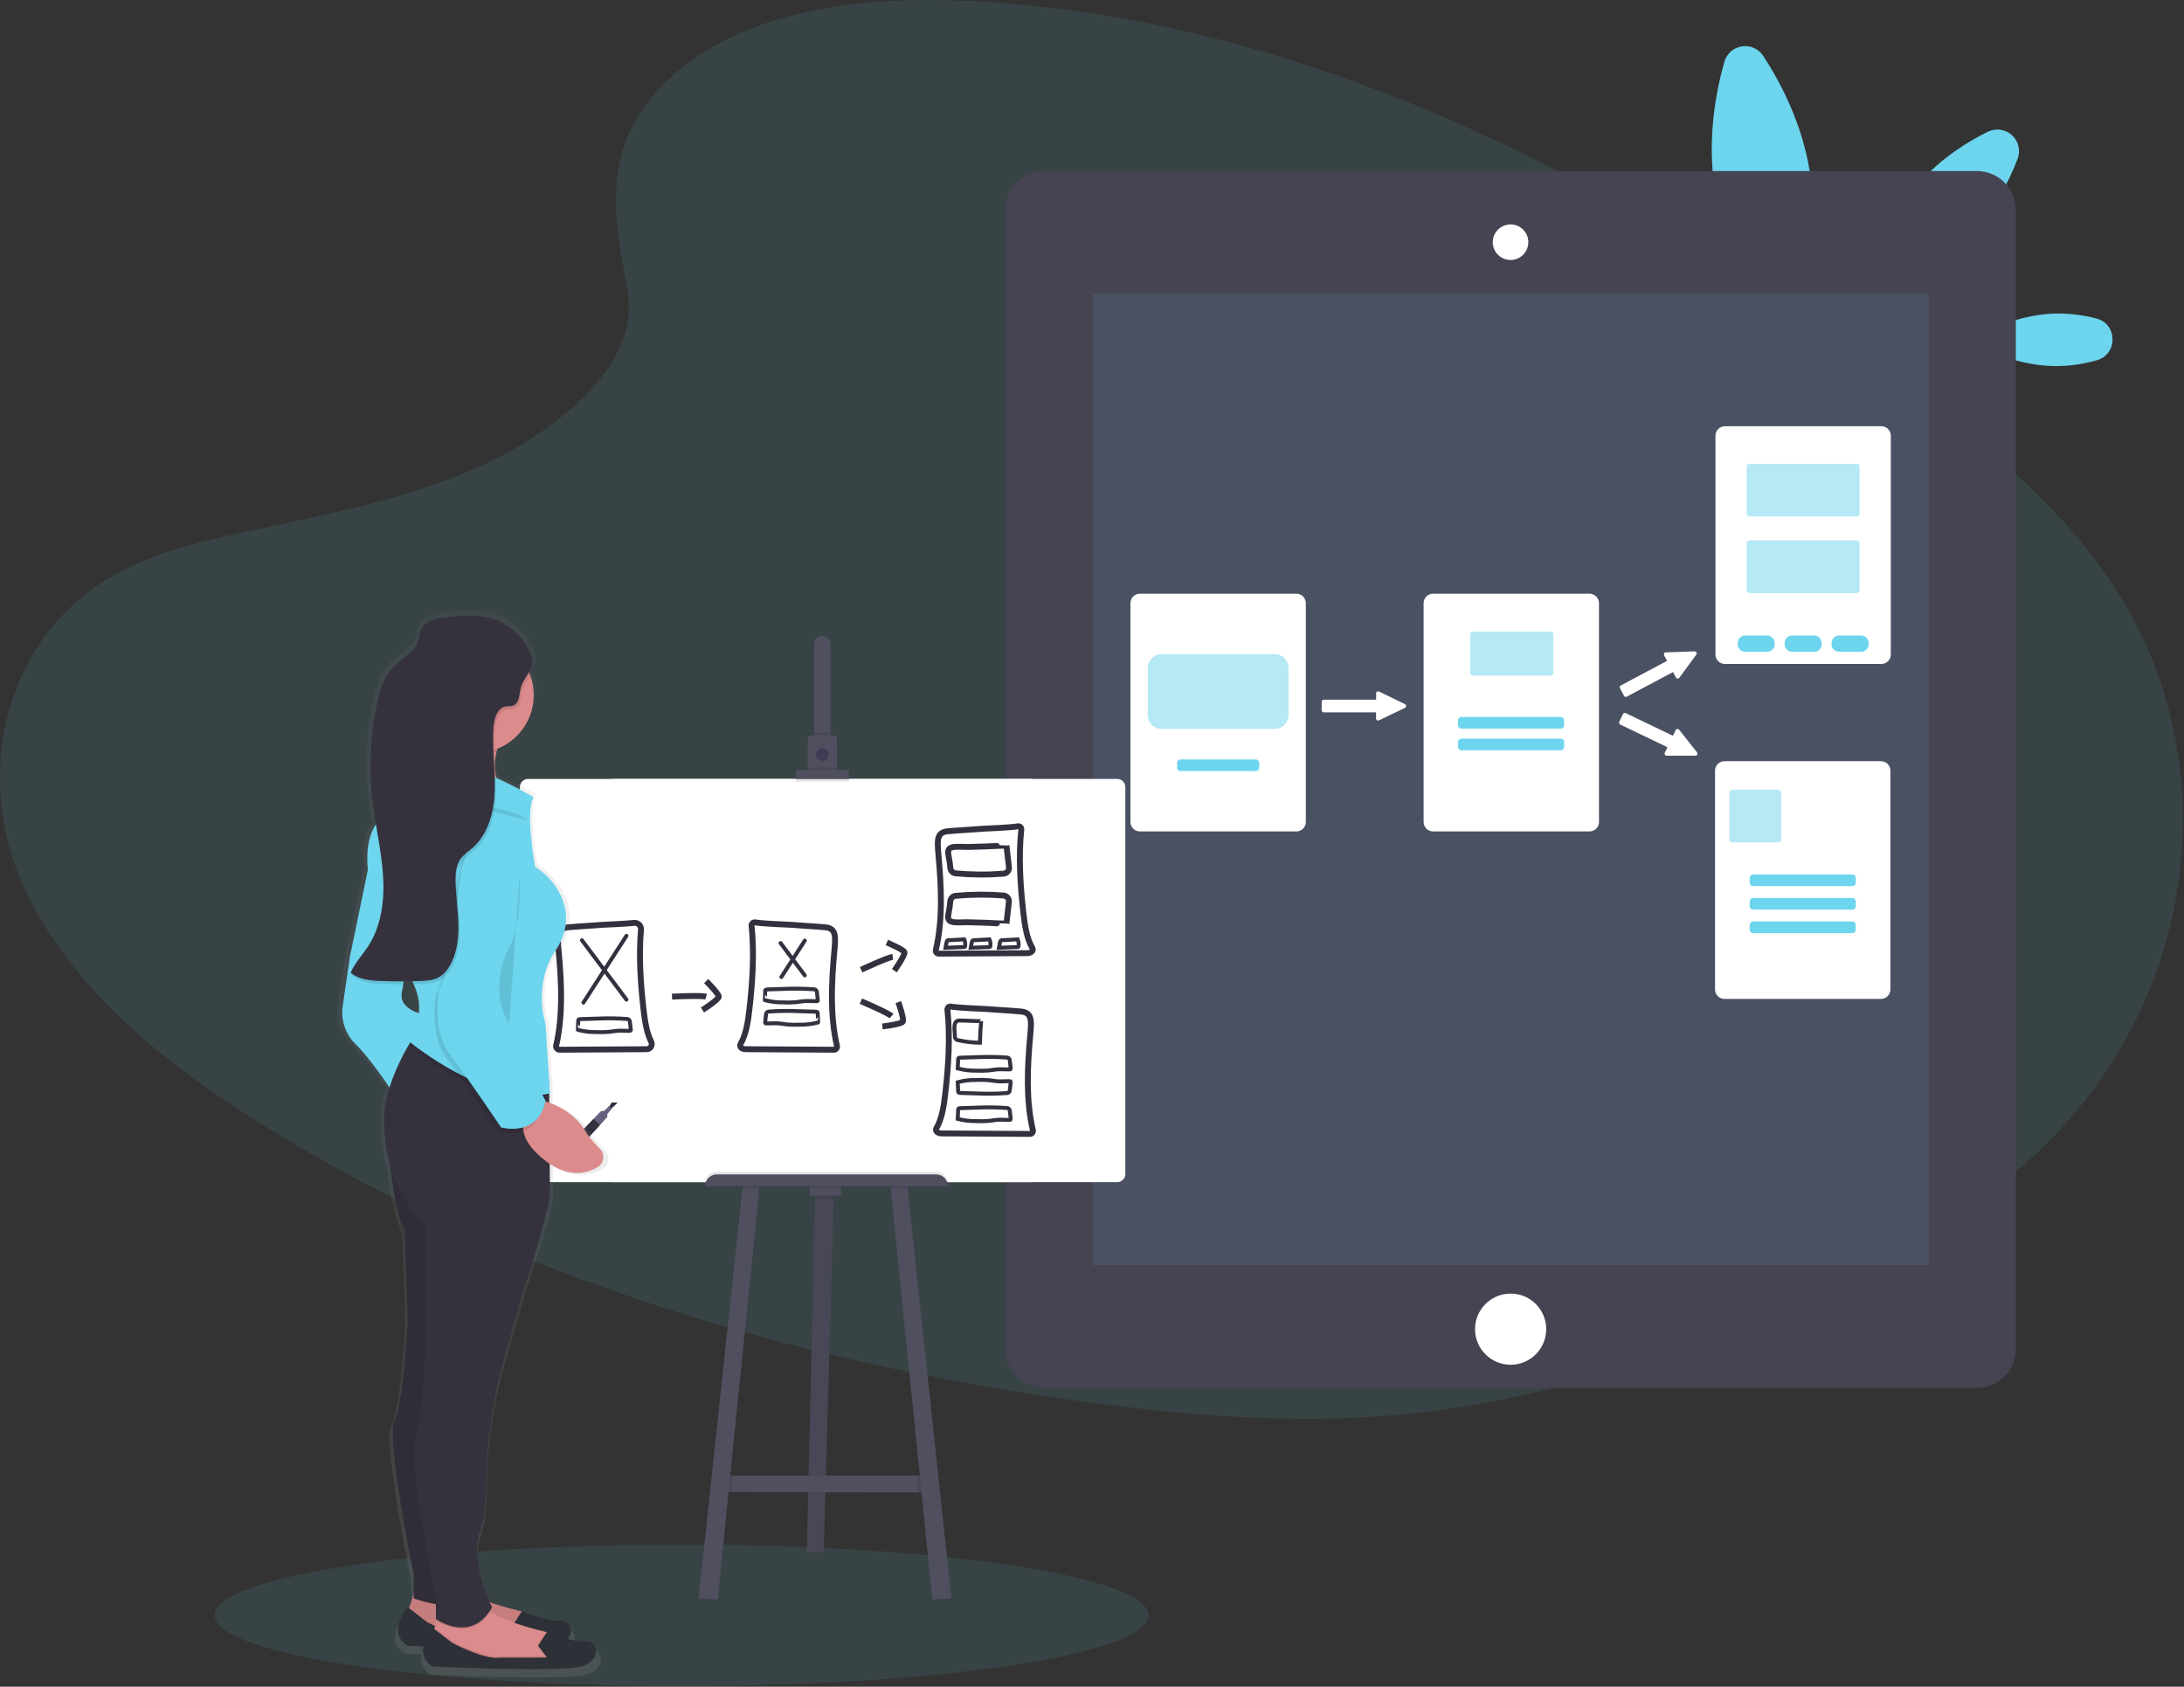 <svg width="1111" height="858" viewBox="0 0 1111 858" fill="none" xmlns="http://www.w3.org/2000/svg">
<rect x="0" y="0" width="1111" height="858" fill="#333333" stroke="none"/>
<g clip-path="url(#clip0_1166_2989)">
<path opacity="0.1" d="M346.73 857.68C477.898 857.68 584.23 841.562 584.23 821.68C584.23 801.797 477.898 785.68 346.73 785.68C215.563 785.68 109.23 801.797 109.23 821.68C109.23 841.562 215.563 857.68 346.73 857.68Z" fill="#6DD5ED"/>
<path opacity="0.1" d="M342.891 37.84C380.561 4.64 439.701 -2.16 493.541 0.52C662.621 8.84 815.231 89.51 947.281 180.78C995.081 213.83 1042.14 249.43 1073.16 294.94C1136.32 387.56 1117.58 515.88 1029.76 592.18C999.881 618.18 963.661 638.05 926.481 655.69C860.361 687.06 789.021 712.24 713.981 719.41C660.471 724.52 606.301 720.36 553.101 713.23C404.461 693.31 258.561 649.23 136.281 573.86C82.651 540.84 32.101 499.7 9.991 446.21C-12.119 392.72 1.991 324.94 56.801 293.29C79.451 280.19 106.531 274.29 133.041 268.72C172.041 260.55 211.721 252.49 246.941 235.88C283.311 218.71 326.381 185.52 319.181 147.54C311.451 106.77 305.231 70.98 342.891 37.84Z" fill="#6DD5ED"/>
<path d="M920.829 88.46C927.589 133.02 908.779 172.83 908.779 172.83C908.779 172.83 879.009 140.4 872.229 95.84C868.439 70.84 872.689 47.36 877.149 31.54C877.712 29.486 878.859 27.639 880.451 26.224C882.043 24.808 884.012 23.886 886.118 23.568C888.225 23.251 890.378 23.551 892.316 24.434C894.255 25.317 895.896 26.743 897.039 28.54C906.009 42.3 917.039 63.47 920.829 88.46ZM1046.53 159.48C1053.23 159.449 1059.9 160.293 1066.38 161.99C1077.29 164.79 1077.46 180.24 1066.61 183.28C1060.17 185.115 1053.52 186.103 1046.82 186.22C1022.29 186.49 1002.26 173.33 1002.26 173.33C1002.26 173.33 1022 159.75 1046.53 159.48ZM977.549 91.74C954.719 116.83 949.889 149.62 949.889 149.62C949.889 149.62 982.069 141.72 1004.89 116.62C1015.47 104.99 1022.19 91.71 1026.35 80.81C1027.14 78.747 1027.29 76.494 1026.78 74.345C1026.27 72.196 1025.12 70.251 1023.49 68.762C1021.86 67.273 1019.82 66.309 1017.63 65.997C1015.44 65.684 1013.21 66.038 1011.23 67.01C1000.71 72.18 988.129 80.11 977.549 91.74Z" fill="#6DD5ED"/>
<path d="M1005.66 87.012H531.261C520.326 87.012 511.461 95.876 511.461 106.812V686.182C511.461 697.117 520.326 705.982 531.261 705.982H1005.66C1016.6 705.982 1025.46 697.117 1025.46 686.182V106.812C1025.46 95.876 1016.6 87.012 1005.66 87.012Z" fill="#464353"/>
<path opacity="0.1" d="M555.801 149.449H981.121V643.539H555.801V149.449Z" fill="#6DD5ED"/>
<path d="M768.459 694.219C778.456 694.219 786.559 686.116 786.559 676.12C786.559 666.123 778.456 658.02 768.459 658.02C758.463 658.02 750.359 666.123 750.359 676.12C750.359 686.116 758.463 694.219 768.459 694.219Z" fill="white"/>
<path d="M768.46 131.76C766.769 131.76 765.116 131.259 763.71 130.319C762.304 129.38 761.208 128.044 760.561 126.482C759.914 124.92 759.745 123.201 760.074 121.542C760.404 119.884 761.219 118.36 762.414 117.164C763.61 115.969 765.134 115.154 766.792 114.824C768.451 114.495 770.17 114.664 771.732 115.311C773.294 115.958 774.63 117.054 775.569 118.46C776.509 119.866 777.01 121.519 777.01 123.21C777.005 125.476 776.102 127.648 774.5 129.25C772.898 130.852 770.726 131.755 768.46 131.76Z" fill="white"/>
<path d="M768.459 115.16C770.052 115.16 771.608 115.632 772.932 116.517C774.256 117.402 775.287 118.659 775.897 120.13C776.506 121.601 776.665 123.219 776.355 124.781C776.044 126.342 775.277 127.777 774.152 128.902C773.026 130.028 771.591 130.795 770.03 131.106C768.468 131.416 766.85 131.257 765.379 130.648C763.908 130.038 762.651 129.006 761.766 127.683C760.881 126.359 760.409 124.802 760.409 123.21C760.412 121.076 761.261 119.03 762.77 117.521C764.279 116.012 766.325 115.163 768.459 115.16ZM768.459 114.16C766.667 114.15 764.913 114.673 763.418 115.661C761.923 116.65 760.755 118.059 760.063 119.712C759.37 121.365 759.184 123.186 759.527 124.945C759.871 126.704 760.729 128.321 761.992 129.592C763.256 130.862 764.868 131.729 766.625 132.083C768.382 132.436 770.204 132.26 771.861 131.576C773.518 130.893 774.934 129.733 775.931 128.243C776.927 126.754 777.459 125.002 777.459 123.21C777.466 122.024 777.238 120.848 776.789 119.751C776.339 118.653 775.677 117.655 774.841 116.814C774.005 115.973 773.01 115.306 771.915 114.85C770.82 114.395 769.646 114.16 768.459 114.16Z" fill="white"/>
<path d="M659.471 302.512H579.861C577.486 302.512 575.561 304.437 575.561 306.812V418.132C575.561 420.507 577.486 422.432 579.861 422.432H659.471C661.845 422.432 663.771 420.507 663.771 418.132V306.812C663.771 304.437 661.845 302.512 659.471 302.512Z" fill="white" stroke="white" stroke-miterlimit="10"/>
<path opacity="0.5" d="M648.36 332.73H590.97C587.027 332.73 583.83 335.927 583.83 339.87V363.64C583.83 367.584 587.027 370.78 590.97 370.78H648.36C652.303 370.78 655.5 367.584 655.5 363.64V339.87C655.5 335.927 652.303 332.73 648.36 332.73Z" fill="#6DD5ED"/>
<path d="M638.849 386.301H600.479C599.546 386.301 598.789 387.057 598.789 387.991V390.521C598.789 391.454 599.546 392.211 600.479 392.211H638.849C639.782 392.211 640.539 391.454 640.539 390.521V387.991C640.539 387.057 639.782 386.301 638.849 386.301Z" fill="#6DD5ED"/>
<path d="M808.599 302.512H728.989C726.615 302.512 724.689 304.437 724.689 306.812V418.132C724.689 420.507 726.615 422.432 728.989 422.432H808.599C810.974 422.432 812.899 420.507 812.899 418.132V306.812C812.899 304.437 810.974 302.512 808.599 302.512Z" fill="white" stroke="white" stroke-miterlimit="10"/>
<path opacity="0.5" d="M788.701 321.238H749.351C748.544 321.238 747.891 321.892 747.891 322.698V342.218C747.891 343.025 748.544 343.678 749.351 343.678H788.701C789.507 343.678 790.161 343.025 790.161 342.218V322.698C790.161 321.892 789.507 321.238 788.701 321.238Z" fill="#6DD5ED"/>
<path d="M793.981 364.711H743.401C742.468 364.711 741.711 365.468 741.711 366.401V368.931C741.711 369.864 742.468 370.621 743.401 370.621H793.981C794.914 370.621 795.671 369.864 795.671 368.931V366.401C795.671 365.468 794.914 364.711 793.981 364.711Z" fill="#6DD5ED"/>
<path d="M793.981 375.73H743.401C742.468 375.73 741.711 376.487 741.711 377.42V379.95C741.711 380.884 742.468 381.64 743.401 381.64H793.981C794.914 381.64 795.671 380.884 795.671 379.95V377.42C795.671 376.487 794.914 375.73 793.981 375.73Z" fill="#6DD5ED"/>
<path d="M957.06 217.32H877.45C875.076 217.32 873.15 219.245 873.15 221.62V332.94C873.15 335.315 875.076 337.24 877.45 337.24H957.06C959.435 337.24 961.36 335.315 961.36 332.94V221.62C961.36 219.245 959.435 217.32 957.06 217.32Z" fill="white" stroke="white" stroke-miterlimit="10"/>
<path opacity="0.5" d="M944.509 235.93H889.999C889.193 235.93 888.539 236.583 888.539 237.39V261.27C888.539 262.076 889.193 262.73 889.999 262.73H944.509C945.315 262.73 945.969 262.076 945.969 261.27V237.39C945.969 236.583 945.315 235.93 944.509 235.93Z" fill="#6DD5ED"/>
<path opacity="0.5" d="M944.509 274.879H889.999C889.193 274.879 888.539 275.533 888.539 276.339V300.219C888.539 301.025 889.193 301.679 889.999 301.679H944.509C945.315 301.679 945.969 301.025 945.969 300.219V276.339C945.969 275.533 945.315 274.879 944.509 274.879Z" fill="#6DD5ED"/>
<path d="M898.959 323.281H887.779C885.664 323.281 883.949 324.996 883.949 327.111V327.721C883.949 329.837 885.664 331.551 887.779 331.551H898.959C901.074 331.551 902.789 329.837 902.789 327.721V327.111C902.789 324.996 901.074 323.281 898.959 323.281Z" fill="#6DD5ED"/>
<path d="M922.85 323.281H911.67C909.555 323.281 907.84 324.996 907.84 327.111V327.721C907.84 329.837 909.555 331.551 911.67 331.551H922.85C924.965 331.551 926.68 329.837 926.68 327.721V327.111C926.68 324.996 924.965 323.281 922.85 323.281Z" fill="#6DD5ED"/>
<path d="M946.74 323.281H935.56C933.445 323.281 931.73 324.996 931.73 327.111V327.721C931.73 329.837 933.445 331.551 935.56 331.551H946.74C948.856 331.551 950.57 329.837 950.57 327.721V327.111C950.57 324.996 948.856 323.281 946.74 323.281Z" fill="#6DD5ED"/>
<path d="M956.849 387.699H877.239C874.865 387.699 872.939 389.624 872.939 391.999V503.319C872.939 505.694 874.865 507.619 877.239 507.619H956.849C959.224 507.619 961.149 505.694 961.149 503.319V391.999C961.149 389.624 959.224 387.699 956.849 387.699Z" fill="white" stroke="white" stroke-miterlimit="10"/>
<path opacity="0.5" d="M904.65 401.719H881.21C880.404 401.719 879.75 402.372 879.75 403.179V427.059C879.75 427.865 880.404 428.519 881.21 428.519H904.65C905.456 428.519 906.11 427.865 906.11 427.059V403.179C906.11 402.372 905.456 401.719 904.65 401.719Z" fill="#6DD5ED"/>
<path d="M942.34 444.84H891.76C890.827 444.84 890.07 445.596 890.07 446.53V449.06C890.07 449.993 890.827 450.75 891.76 450.75H942.34C943.274 450.75 944.03 449.993 944.03 449.06V446.53C944.03 445.596 943.274 444.84 942.34 444.84Z" fill="#6DD5ED"/>
<path d="M942.34 456.789H891.76C890.827 456.789 890.07 457.546 890.07 458.479V461.009C890.07 461.942 890.827 462.699 891.76 462.699H942.34C943.274 462.699 944.03 461.942 944.03 461.009V458.479C944.03 457.546 943.274 456.789 942.34 456.789Z" fill="#6DD5ED"/>
<path d="M942.34 468.738H891.76C890.827 468.738 890.07 469.495 890.07 470.428V472.958C890.07 473.892 890.827 474.648 891.76 474.648H942.34C943.274 474.648 944.03 473.892 944.03 472.958V470.428C944.03 469.495 943.274 468.738 942.34 468.738Z" fill="#6DD5ED"/>
<path d="M714.52 359.608L713.17 360.258L702.23 365.518L701.23 365.988C701.163 366.019 701.091 366.036 701.017 366.038C700.944 366.041 700.871 366.028 700.802 366.001C700.734 365.973 700.672 365.933 700.62 365.881C700.568 365.829 700.527 365.767 700.5 365.698C700.488 365.632 700.488 365.564 700.5 365.498V362.388C700.5 362.248 700.444 362.113 700.345 362.013C700.245 361.914 700.11 361.858 699.97 361.858H673.38C673.238 361.858 673.102 361.803 673.001 361.704C672.9 361.604 672.842 361.47 672.84 361.328V356.938C672.842 356.797 672.9 356.662 673.001 356.563C673.102 356.464 673.238 356.408 673.38 356.408H700C700.141 356.406 700.276 356.347 700.375 356.246C700.474 356.146 700.53 356.01 700.53 355.868V352.688C700.52 352.622 700.52 352.554 700.53 352.488C700.558 352.421 700.599 352.36 700.652 352.309C700.704 352.258 700.767 352.218 700.835 352.192C700.903 352.166 700.976 352.154 701.049 352.156C701.122 352.159 701.194 352.177 701.26 352.208L702.26 352.678L713.17 357.988L714.52 358.648C714.611 358.691 714.688 358.759 714.742 358.844C714.796 358.929 714.825 359.027 714.825 359.128C714.825 359.229 714.796 359.328 714.742 359.413C714.688 359.498 714.611 359.565 714.52 359.608ZM862.55 332.638L861.67 333.848L854.51 343.608L853.88 344.478C853.835 344.536 853.779 344.584 853.715 344.62C853.652 344.656 853.581 344.678 853.509 344.687C853.436 344.695 853.363 344.689 853.292 344.669C853.222 344.648 853.157 344.614 853.1 344.568C853.049 344.524 853.008 344.469 852.98 344.408L851.52 341.668C851.452 341.543 851.338 341.448 851.201 341.405C851.065 341.362 850.918 341.374 850.79 341.438L827.29 353.948C827.228 353.981 827.161 354.002 827.091 354.009C827.021 354.016 826.951 354.009 826.884 353.988C826.817 353.968 826.755 353.934 826.701 353.89C826.647 353.845 826.602 353.79 826.57 353.728L824.51 349.838C824.477 349.776 824.456 349.709 824.449 349.639C824.442 349.57 824.449 349.499 824.47 349.432C824.49 349.365 824.524 349.303 824.568 349.249C824.613 349.195 824.668 349.151 824.73 349.118L848.23 336.628C848.292 336.596 848.347 336.551 848.391 336.497C848.436 336.443 848.469 336.381 848.49 336.314C848.51 336.247 848.517 336.177 848.51 336.107C848.504 336.037 848.483 335.97 848.45 335.908L846.96 333.098C846.922 333.042 846.901 332.976 846.9 332.908C846.89 332.835 846.896 332.761 846.917 332.69C846.938 332.619 846.973 332.554 847.022 332.498C847.07 332.442 847.129 332.397 847.196 332.366C847.263 332.335 847.336 332.319 847.41 332.318H848.48L860.6 331.878L862.1 331.828C862.194 331.828 862.287 331.853 862.369 331.901C862.45 331.949 862.517 332.018 862.563 332.101C862.609 332.183 862.632 332.277 862.63 332.371C862.627 332.466 862.6 332.558 862.55 332.638ZM862.47 383.898H847.8C847.727 383.898 847.654 383.883 847.587 383.854C847.52 383.825 847.46 383.783 847.41 383.729C847.36 383.676 847.322 383.612 847.298 383.543C847.274 383.474 847.264 383.401 847.27 383.328C847.272 383.262 847.289 383.197 847.32 383.138L848.66 380.328C848.69 380.265 848.708 380.197 848.712 380.127C848.716 380.057 848.706 379.987 848.683 379.921C848.659 379.855 848.623 379.794 848.577 379.742C848.53 379.69 848.473 379.648 848.41 379.618L824.41 368.098C824.281 368.036 824.183 367.925 824.136 367.79C824.089 367.655 824.098 367.507 824.16 367.378L826.06 363.428C826.089 363.364 826.13 363.306 826.182 363.259C826.234 363.211 826.295 363.174 826.361 363.151C826.428 363.128 826.498 363.118 826.568 363.123C826.639 363.127 826.707 363.146 826.77 363.178L850.77 374.708C850.899 374.768 851.046 374.775 851.18 374.728C851.314 374.681 851.425 374.585 851.49 374.458L852.87 371.588C852.907 371.506 852.965 371.434 853.038 371.381C853.111 371.328 853.196 371.294 853.286 371.284C853.376 371.274 853.467 371.287 853.55 371.323C853.633 371.359 853.705 371.416 853.76 371.488L854.43 372.318L861.96 381.838L862.89 383.018C862.959 383.096 863.003 383.192 863.017 383.295C863.032 383.398 863.015 383.503 862.971 383.597C862.926 383.691 862.854 383.769 862.765 383.823C862.676 383.876 862.574 383.903 862.47 383.898Z" fill="white" stroke="white" stroke-miterlimit="10"/>
<path d="M424.19 606.649L424.11 609.579L419.01 789.649H410.43L414.64 609.579L414.72 606.199L424.19 606.649Z" fill="#504F60"/>
<path opacity="0.1" d="M424.19 606.649L424.11 609.579L419.01 789.649H410.43L414.64 609.579L414.72 606.199L424.19 606.649Z" fill="black"/>
<path d="M473.841 759.189L467.421 759.169L371.971 758.969L366.891 758.959L369.591 750.609H473.161L473.841 759.189Z" fill="#504F60"/>
<path opacity="0.1" d="M424.191 606.649L424.111 609.579H414.641L414.721 606.199L424.191 606.649Z" fill="black"/>
<path d="M411.9 602.25H427.81V608.23H411.9V602.25Z" fill="#504F60"/>
<path opacity="0.1" d="M372.821 750.609L371.971 758.969L366.891 758.959L369.591 750.609H372.821Z" fill="black"/>
<path d="M386.521 602.141L386.251 604.731L365.081 813.561L355.381 813.111L377.691 604.731L377.941 602.361L386.521 602.141Z" fill="#504F60"/>
<path opacity="0.1" d="M473.841 759.189L467.421 759.169L466.551 750.609H473.161L473.841 759.189Z" fill="black"/>
<path d="M483.999 813.111L474.289 813.561L453.119 604.731L452.859 602.141L461.429 602.361L461.679 604.731L483.999 813.111Z" fill="#504F60"/>
<path d="M311.381 396.23H525.291V601.34H311.381V396.23Z" fill="white"/>
<path d="M568.331 396.23H268.591C266.31 396.23 264.461 398.08 264.461 400.36V597.21C264.461 599.491 266.31 601.34 268.591 601.34H568.331C570.612 601.34 572.461 599.491 572.461 597.21V400.36C572.461 398.08 570.612 396.23 568.331 396.23Z" fill="white"/>
<path d="M422.5 327.639V377.169H414.16V327.639C414.16 327.091 414.268 326.549 414.478 326.043C414.687 325.537 414.994 325.077 415.382 324.69C415.769 324.303 416.228 323.996 416.734 323.786C417.24 323.577 417.783 323.469 418.33 323.469C418.878 323.469 419.42 323.577 419.926 323.786C420.432 323.996 420.892 324.303 421.279 324.69C421.666 325.077 421.973 325.537 422.183 326.043C422.392 326.549 422.5 327.091 422.5 327.639Z" fill="#504F60"/>
<path opacity="0.1" d="M414.16 372.66H422.51V377.17H414.16V372.66Z" fill="black"/>
<path d="M425.781 376.04V392.4H410.891V376.04C410.891 375.51 411.101 375.001 411.476 374.626C411.851 374.251 412.36 374.04 412.891 374.04H423.721C423.988 374.032 424.255 374.078 424.504 374.175C424.754 374.272 424.982 374.418 425.174 374.604C425.366 374.791 425.519 375.014 425.623 375.26C425.727 375.507 425.781 375.772 425.781 376.04Z" fill="#504F60"/>
<path opacity="0.1" d="M418.33 387.55C420.075 387.55 421.49 386.136 421.49 384.39C421.49 382.645 420.075 381.23 418.33 381.23C416.585 381.23 415.17 382.645 415.17 384.39C415.17 386.136 416.585 387.55 418.33 387.55Z" fill="black"/>
<path d="M418.33 386.871C420.075 386.871 421.49 385.456 421.49 383.711C421.49 381.966 420.075 380.551 418.33 380.551C416.585 380.551 415.17 381.966 415.17 383.711C415.17 385.456 416.585 386.871 418.33 386.871Z" fill="#3F3D56"/>
<path opacity="0.1" d="M410.889 390.371H425.779V392.401H410.889V390.371ZM404.789 393.081H431.869V397.591H404.789V393.081Z" fill="black"/>
<path d="M404.789 391.719H431.869V396.229H404.789V391.719Z" fill="#504F60"/>
<path opacity="0.1" d="M364.63 596H476.21C477.802 596 479.328 596.632 480.453 597.757C481.578 598.883 482.21 600.409 482.21 602H358.65C358.65 600.412 359.28 598.889 360.401 597.764C361.522 596.64 363.043 596.005 364.63 596ZM377.94 602.36L386.52 602.14L386.25 604.73H377.69L377.94 602.36ZM411.9 602.25H427.81V604.73H411.9V602.25ZM461.68 604.73H453.12L452.86 602.14L461.43 602.36L461.68 604.73Z" fill="black"/>
<path d="M364.63 597.398H476.21C477.802 597.398 479.328 598.031 480.453 599.156C481.578 600.281 482.21 601.807 482.21 603.398H358.65C358.65 601.807 359.283 600.281 360.408 599.156C361.533 598.031 363.059 597.398 364.65 597.398H364.63Z" fill="#504F60"/>
<path d="M517.819 420.319C518.046 420.283 518.277 420.301 518.496 420.37C518.715 420.438 518.915 420.557 519.08 420.715C519.246 420.874 519.372 421.069 519.45 421.284C519.528 421.5 519.555 421.731 519.529 421.959C518.079 435.959 519.009 450.299 520.579 464.269C521.309 470.659 522.299 477.419 525.129 482.159C525.31 482.446 525.388 482.786 525.352 483.123C525.316 483.461 525.167 483.776 524.929 484.019C524.139 484.633 523.147 484.93 522.149 484.849L477.519 485.099C477.293 485.1 477.069 485.05 476.865 484.953C476.66 484.855 476.481 484.712 476.34 484.535C476.2 484.357 476.101 484.15 476.052 483.929C476.004 483.708 476.006 483.479 476.059 483.259C479.649 467.959 478.879 451.259 477.439 435.389C476.729 427.579 476.319 423.389 482.149 422.839C488.149 422.299 494.149 422.049 500.149 421.549C501.589 421.429 513.129 421.089 517.819 420.319ZM483.669 512.009C483.443 511.973 483.211 511.991 482.992 512.06C482.774 512.128 482.574 512.247 482.408 512.405C482.243 512.564 482.116 512.759 482.038 512.974C481.961 513.19 481.933 513.421 481.959 513.649C483.409 527.649 482.479 541.989 480.899 555.959C480.179 562.349 479.189 569.109 476.359 573.859C476.178 574.144 476.099 574.482 476.135 574.819C476.171 575.155 476.321 575.469 476.559 575.709C477.349 576.323 478.341 576.62 479.339 576.539L523.969 576.799C524.195 576.797 524.418 576.744 524.622 576.645C524.825 576.545 525.003 576.402 525.143 576.224C525.284 576.046 525.382 575.84 525.432 575.619C525.481 575.398 525.48 575.169 525.429 574.949C521.839 559.649 522.609 542.949 524.049 527.079C524.759 519.269 525.169 515.079 519.339 514.529C513.509 513.979 507.339 513.739 501.339 513.239C499.899 513.119 488.359 512.779 483.669 512.009Z" fill="white" stroke="#33313F" stroke-width="3" stroke-miterlimit="10"/>
<path d="M496.779 537.769C501.965 537.527 507.161 537.59 512.339 537.959C512.675 537.991 512.99 538.138 513.23 538.375C513.47 538.611 513.622 538.923 513.659 539.259L514.149 543.349C514.174 543.44 514.176 543.536 514.155 543.629C514.134 543.721 514.091 543.807 514.029 543.879C513.919 543.958 513.784 543.993 513.649 543.979C511.469 544.039 509.289 543.789 507.119 543.979C505.769 544.089 504.429 544.349 503.119 544.499C500.905 544.694 498.68 544.734 496.459 544.619C493.331 544.673 490.211 544.289 487.189 543.479C487.189 543.479 487.369 540.089 487.369 539.769C487.369 538.189 487.319 538.049 488.949 538.009L496.779 537.769ZM496.779 556.209C501.965 556.452 507.161 556.385 512.339 556.009C512.675 555.976 512.99 555.83 513.23 555.593C513.47 555.356 513.622 555.044 513.659 554.709L514.149 550.629C514.174 550.536 514.176 550.438 514.155 550.344C514.135 550.25 514.091 550.162 514.029 550.089C513.919 550.01 513.784 549.974 513.649 549.989C511.469 549.929 509.289 550.189 507.119 549.989C505.769 549.889 504.429 549.629 503.119 549.479C500.905 549.279 498.679 549.239 496.459 549.359C493.331 549.305 490.211 549.688 487.189 550.499C487.189 550.499 487.369 553.879 487.369 554.209C487.369 555.789 487.319 555.919 488.949 555.969L496.779 556.209ZM496.779 563.429C501.965 563.185 507.161 563.252 512.339 563.629C512.675 563.661 512.99 563.808 513.23 564.045C513.47 564.281 513.622 564.593 513.659 564.929L514.149 569.009C514.174 569.102 514.176 569.199 514.155 569.293C514.135 569.387 514.091 569.475 514.029 569.549C513.919 569.628 513.784 569.663 513.649 569.649C511.469 569.709 509.289 569.449 507.119 569.649C505.769 569.749 504.429 570.019 503.119 570.169C500.905 570.36 498.679 570.397 496.459 570.279C493.332 570.336 490.212 569.956 487.189 569.149C487.189 569.149 487.369 565.759 487.369 565.429C487.369 563.849 487.319 563.719 488.949 563.679L496.779 563.429Z" stroke="#33313F" stroke-width="2" stroke-miterlimit="10" stroke-linecap="round"/>
<path d="M503.351 477.84C503.808 478.939 503.96 480.141 503.791 481.32C503.792 481.415 503.768 481.508 503.721 481.59C503.666 481.643 503.599 481.684 503.527 481.71C503.455 481.736 503.377 481.746 503.301 481.74L493.801 482.11C493.801 482.11 494.331 479.31 494.401 479.11C494.731 477.97 495.561 478.27 496.631 478.21L503.351 477.84ZM517.701 477.84C518.155 478.94 518.303 480.142 518.131 481.32C518.136 481.414 518.115 481.507 518.071 481.59C518.015 481.642 517.949 481.683 517.876 481.708C517.804 481.734 517.727 481.745 517.651 481.74L508.141 482.11C508.141 482.11 508.681 479.31 508.751 479.11C509.071 477.97 509.901 478.27 510.981 478.21L517.701 477.84Z" fill="white" stroke="#33313F" stroke-width="2" stroke-miterlimit="10" stroke-linecap="round"/>
<path d="M511.97 430.101L513.25 441.101C513.293 441.499 513.256 441.9 513.141 442.283C513.026 442.666 512.836 443.022 512.582 443.331C512.328 443.639 512.014 443.893 511.66 444.079C511.306 444.264 510.919 444.377 510.52 444.411C502.404 445.053 494.248 444.999 486.14 444.251C485.42 444.182 484.748 443.854 484.25 443.328C483.752 442.803 483.461 442.115 483.43 441.391C483.278 439.43 482.991 437.482 482.57 435.561C482.24 433.561 481.88 431.631 484.24 431.041C486.6 430.451 489.83 430.871 492.41 430.821C495.504 430.761 498.587 430.674 501.66 430.561C502.52 430.561 511.97 430.051 511.97 430.101ZM511.97 469.841L513.23 458.841C513.273 458.444 513.236 458.042 513.121 457.659C513.006 457.276 512.816 456.92 512.562 456.612C512.308 456.303 511.994 456.049 511.64 455.863C511.286 455.678 510.899 455.565 510.5 455.531C502.384 454.891 494.228 454.941 486.12 455.681C485.398 455.751 484.725 456.08 484.227 456.608C483.729 457.135 483.438 457.826 483.41 458.551C483.258 460.512 482.971 462.46 482.55 464.381C482.22 466.381 481.86 468.311 484.22 468.901C486.58 469.491 489.81 469.071 492.39 469.121C495.48 469.181 498.56 469.261 501.64 469.381C502.52 469.411 511.97 469.921 511.97 469.841Z" stroke="#33313F" stroke-width="3" stroke-miterlimit="10"/>
<path d="M499.12 519.409C498.787 523.069 498.577 526.736 498.49 530.409C494.82 530.378 491.163 529.959 487.58 529.159C487.298 529.146 487.022 529.071 486.772 528.939C486.523 528.808 486.304 528.623 486.134 528.398C485.963 528.173 485.844 527.913 485.785 527.637C485.725 527.361 485.727 527.075 485.79 526.799C485.72 524.519 484.52 519.429 487.73 519.109C488.69 519.009 499.11 519.589 499.12 519.409Z" stroke="#33313F" stroke-width="2" stroke-miterlimit="10" stroke-linecap="round"/>
<path d="M322.55 469.448C323.021 469.397 323.497 469.452 323.944 469.607C324.39 469.763 324.797 470.016 325.134 470.348C325.471 470.68 325.73 471.083 325.892 471.528C326.054 471.972 326.115 472.447 326.07 472.918C324.92 486.228 325.83 499.858 327.33 513.128C328 519.028 328.89 525.238 331.25 529.888C331.456 530.287 331.555 530.732 331.54 531.18C331.524 531.628 331.394 532.065 331.161 532.448C330.928 532.832 330.601 533.149 330.21 533.369C329.82 533.59 329.379 533.707 328.93 533.708L284.65 533.968C284.386 533.97 284.125 533.912 283.886 533.799C283.647 533.686 283.436 533.52 283.27 533.315C283.104 533.109 282.986 532.869 282.926 532.611C282.865 532.354 282.863 532.086 282.92 531.828C286.43 516.608 285.66 499.988 284.23 484.248C283.51 476.438 283.11 472.248 288.93 471.698C294.93 471.168 300.93 470.918 306.88 470.408C308.15 470.308 317.23 470.028 322.55 469.448Z" fill="white" stroke="#33313F" stroke-width="3" stroke-miterlimit="10" stroke-linecap="round"/>
<path d="M384.15 469.198C383.908 469.161 383.66 469.18 383.427 469.255C383.193 469.329 382.98 469.456 382.803 469.627C382.627 469.797 382.493 470.006 382.411 470.237C382.329 470.468 382.301 470.715 382.33 470.958C383.76 484.888 382.83 499.208 381.26 513.128C380.54 519.518 379.55 526.248 376.73 530.998C376.532 531.334 376.466 531.731 376.543 532.114C376.621 532.496 376.837 532.836 377.15 533.068C377.907 533.547 378.797 533.772 379.69 533.708L424.2 533.968C424.444 533.968 424.685 533.912 424.905 533.805C425.124 533.698 425.316 533.541 425.465 533.348C425.615 533.155 425.719 532.93 425.768 532.691C425.817 532.452 425.811 532.205 425.75 531.968C422.2 516.698 422.96 500.018 424.4 484.218C425.11 476.408 425.52 472.218 419.7 471.668C413.7 471.138 407.7 470.888 401.7 470.378C400.23 470.288 388.93 469.958 384.15 469.198Z" fill="white" stroke="#33313F" stroke-width="3" stroke-miterlimit="10"/>
<path d="M296.039 478.291L318.679 508.491ZM318.679 476.031L296.789 510.001ZM397.069 479.711L409.399 496.161ZM409.399 478.471L397.479 496.981Z" fill="white"/>
<path d="M296.039 478.291L318.679 508.491M318.679 476.031L296.789 510.001M397.069 479.711L409.399 496.161M409.399 478.471L397.479 496.981" stroke="#33313F" stroke-width="2" stroke-miterlimit="10" stroke-linecap="round"/>
<path d="M303.519 518.142C308.709 517.9 313.908 517.963 319.089 518.332C319.424 518.368 319.736 518.516 319.976 518.752C320.216 518.988 320.368 519.298 320.409 519.632L320.889 523.722C320.913 523.814 320.916 523.911 320.897 524.004C320.877 524.098 320.837 524.186 320.779 524.262C320.665 524.331 320.533 524.365 320.399 524.362C318.219 524.422 316.029 524.162 313.859 524.362C312.509 524.462 311.179 524.722 309.859 524.872C307.645 525.067 305.419 525.107 303.199 524.992C300.075 525.046 296.958 524.663 293.939 523.852C293.879 523.852 294.119 520.472 294.119 520.142C294.119 518.562 294.059 518.432 295.689 518.382L303.519 518.142ZM398.639 503.042C403.829 502.798 409.028 502.865 414.209 503.242C414.545 503.274 414.86 503.421 415.1 503.658C415.34 503.894 415.492 504.207 415.529 504.542L416.009 508.622C416.033 508.714 416.036 508.811 416.016 508.904C415.997 508.998 415.957 509.086 415.899 509.162C415.789 509.24 415.654 509.275 415.519 509.262C413.339 509.322 411.149 509.062 408.979 509.262C407.629 509.362 406.299 509.632 404.979 509.772C402.765 509.972 400.539 510.012 398.319 509.892C395.191 509.946 392.071 509.562 389.049 508.752C388.999 508.752 389.229 505.372 389.229 505.042C389.229 503.462 389.179 503.332 390.809 503.282L398.639 503.042ZM406.569 514.372C401.383 514.13 396.188 514.193 391.009 514.562C390.674 514.594 390.359 514.741 390.119 514.978C389.878 515.214 389.727 515.526 389.689 515.862L389.229 519.942C389.201 520.034 389.195 520.131 389.215 520.226C389.234 520.32 389.277 520.408 389.339 520.482C389.449 520.561 389.585 520.596 389.719 520.582C391.899 520.642 394.079 520.392 396.259 520.582C397.609 520.682 398.939 520.952 400.259 521.102C402.474 521.292 404.699 521.332 406.919 521.222C410.047 521.277 413.168 520.893 416.189 520.082C416.239 520.082 416.009 516.692 416.009 516.372C416.009 514.782 416.069 514.652 414.439 514.612L406.569 514.372Z" stroke="#33313F" stroke-width="2" stroke-miterlimit="10" stroke-linecap="round"/>
<path d="M341.859 506.97C341.859 506.97 356.569 506.22 359.209 506.97M359.229 499.05C359.229 499.05 365.639 505.46 365.639 506.97C365.639 508.48 357.339 513.76 357.339 513.76M438.069 493.29C438.069 493.29 451.399 487.05 454.129 486.75" stroke="#33313F" stroke-width="3" stroke-miterlimit="10"/>
<path d="M451.15 479.422C451.15 479.422 459.5 482.942 460.07 484.332C460.64 485.722 454.95 493.752 454.95 493.752M437.93 509.272C437.93 509.272 451.48 515.022 453.53 516.862" stroke="#33313F" stroke-width="3" stroke-miterlimit="10"/>
<path d="M456.989 509.73C456.989 509.73 459.989 518.3 459.289 519.66C458.589 521.02 448.859 522.14 448.859 522.14" stroke="#33313F" stroke-width="3" stroke-miterlimit="10"/>
<path d="M490.521 477.84C490.975 478.94 491.124 480.142 490.951 481.32C490.956 481.414 490.935 481.507 490.891 481.59C490.835 481.642 490.769 481.683 490.697 481.708C490.624 481.734 490.547 481.745 490.471 481.74L480.961 482.11C480.961 482.11 481.501 479.31 481.571 479.11C481.891 477.97 482.731 478.27 483.801 478.21L490.521 477.84Z" fill="white" stroke="#33313F" stroke-width="2" stroke-miterlimit="10" stroke-linecap="round"/>
<path d="M310.87 564.02L314.23 560.89L311.23 560.77L309.66 563.18L310.87 564.02Z" fill="#33313F"/>
<path d="M286.699 585.939L290.259 581.369L291.049 580.549L301.949 569.129L305.659 565.249L307.399 565.039L309.899 562.559L311.369 563.849L308.939 566.689L308.979 568.179L305.189 572.289L294.489 583.909L293.799 584.649L289.499 588.629L286.699 585.939Z" fill="#65617D"/>
<path d="M291.051 580.549L301.951 569.129L305.191 572.289L294.491 583.909L291.051 580.549Z" fill="#33313F"/>
<path d="M307.5 584.949C304.332 582 301.577 578.636 299.31 574.949C294.51 567.469 286.49 563.429 280.99 561.419V558.989L281.33 558.919L281.18 556.659H281.33L280.94 550.659V550.609L278.96 520.839C278.96 520.839 271.91 500.989 284.44 482.679C296.97 464.369 285.22 446.809 273.44 439.939C273.44 439.939 267.96 410.939 272.66 404.069C266.284 400.399 259.715 397.077 252.98 394.119C252.87 393.759 252.78 393.399 252.69 393.019C252.56 390.319 252.39 387.619 252.24 384.919C252.397 383.515 252.654 382.125 253.01 380.759C253.16 380.189 253.33 379.619 253.51 379.029C259.11 376.889 263.934 373.109 267.351 368.182C270.768 363.256 272.618 357.414 272.66 351.419C272.663 347.921 272.032 344.452 270.8 341.179C271.432 340.138 271.914 339.014 272.23 337.839C272.98 334.749 272.13 331.449 270.37 328.319C267.23 321.539 259.4 315.189 253.72 312.839C245.58 309.539 233.33 310.319 224.85 311.339C220.09 311.909 214.66 313.499 212.94 317.859C212.31 319.459 212.3 321.229 211.86 322.859C210.08 329.519 202.39 332.619 197.64 337.719C193.44 342.219 191.64 348.309 190.24 354.239C186.341 371.234 185.41 388.776 187.49 406.089C187.97 410.089 188.61 414.039 189.29 417.999C186.43 421.999 183.85 429.069 185.03 441.349L175.63 485.609L171.72 511.559C171.72 511.559 169.37 522.239 178.72 531.399C184.72 537.239 191.97 547.109 196.44 553.499C194.494 559.156 193.53 565.106 193.59 571.089C193.69 573.809 193.84 576.439 194.03 578.939C194.426 584.25 195.433 589.498 197.03 594.579C198.13 605.239 200.3 618.869 204.55 627.579L206.11 674.129C206.11 674.129 203.76 716.869 199.11 725.259C194.46 733.649 209.28 804.629 209.28 804.629V814.549L206.78 821.889L206.15 821.419C194.41 835.919 206.15 841.259 206.15 841.259C206.15 841.259 209.35 841.409 214.46 841.609C214.026 843.643 214.282 845.763 215.188 847.636C216.093 849.508 217.596 851.025 219.46 851.949C219.46 851.949 285.99 854.999 297.74 851.949C309.49 848.899 306.35 838.209 300.08 838.949C297.69 839.249 294.16 838.619 290.71 837.729C294.36 833.479 291.44 827.729 286.78 828.269C280.52 829.029 266.43 823.489 266.43 823.489L266.36 823.579C265.91 823.407 265.449 823.267 264.98 823.159C259.746 821.981 254.576 820.536 249.49 818.829C246.49 812.399 239.49 795.119 244.49 781.719C246.75 775.659 247.49 767.599 247.49 759.779C247.609 736.187 251.081 712.733 257.8 690.119L267.19 658.119C267.19 658.119 280.5 619.189 281.28 608.509L281.23 592.969C292.23 599.969 300.98 597.869 306.56 594.599C307.374 594.118 308.063 593.453 308.571 592.656C309.079 591.859 309.391 590.953 309.483 590.013C309.575 589.072 309.443 588.123 309.098 587.243C308.754 586.363 308.206 585.577 307.5 584.949ZM203.03 503.949C203.3 502.829 203.52 501.609 203.71 500.319C205.55 500.319 207.4 500.319 209.24 500.259C211.529 504.908 212.491 510.098 212.02 515.259C207.78 513.949 201.44 510.739 203.03 503.999V503.949Z" fill="url(#paint0_linear_1166_2989)"/>
<path d="M210.471 810.84L207.471 819.84L217.261 829.63L249.651 837.159L273.001 834.9L271.491 826.609C271.042 824.831 270.112 823.21 268.803 821.924C267.494 820.638 265.857 819.737 264.071 819.32C254.471 817.06 236.171 811.92 232.321 804.77L210.471 810.84Z" fill="#DB8B8B"/>
<path opacity="0.1" d="M210.471 810.84L207.471 819.84L217.261 829.63L249.651 837.159L273.001 834.9L271.491 826.609C271.042 824.831 270.112 823.21 268.803 821.924C267.494 820.638 265.857 819.737 264.071 819.32C254.471 817.06 236.171 811.92 232.321 804.77L210.471 810.84Z" fill="black"/>
<path d="M265.46 832.638L260.94 826.638L265.46 819.638C265.46 819.638 279.01 825.108 285.04 824.358C291.07 823.608 294.04 834.148 282.78 837.158C271.52 840.168 207.46 837.158 207.46 837.158C207.46 837.158 196.16 831.888 207.46 817.578L217.25 825.108C217.25 825.108 233.82 834.108 242.11 832.638H265.46Z" fill="#2E3037"/>
<path d="M285.79 845.45L262.44 847.71L230.05 840.17L220.23 830.38L221.03 827.99L222.15 824.63L223.25 821.34L245.09 815.34C246.199 817.143 247.717 818.661 249.52 819.77C256.61 824.62 269.36 828.13 276.84 829.88C277.15 829.96 277.47 830.05 277.77 830.16C279.354 830.687 280.778 831.604 281.913 832.828C283.047 834.051 283.855 835.541 284.26 837.16L285.79 845.45Z" fill="#DB8B8B"/>
<path opacity="0.1" d="M285.79 845.448L262.44 847.708L230.05 840.168L220.23 830.378L221.03 827.988L230.03 834.898C230.03 834.898 246.61 843.898 254.89 842.428H278.23L273.71 836.428L277.77 830.158C279.354 830.685 280.778 831.603 281.913 832.826C283.047 834.05 283.855 835.54 284.26 837.158L285.79 845.448Z" fill="black"/>
<path d="M278.229 843.189L273.709 837.189L278.229 830.189C278.229 830.189 291.789 835.659 297.809 834.909C303.829 834.159 306.809 844.699 295.559 847.719C284.309 850.739 220.229 847.719 220.229 847.719C220.229 847.719 208.929 842.439 220.229 828.129L230.019 835.659C230.019 835.659 246.599 844.659 254.879 843.199L278.229 843.189Z" fill="#2E3037"/>
<path d="M259.429 406.318C259.429 406.318 223.279 410.078 228.549 395.018C230.026 390.748 230.408 386.175 229.659 381.718C228.723 376.194 226.541 370.955 223.279 366.398L257.169 371.668C255.138 375.063 253.593 378.725 252.579 382.548C248.539 398.538 259.429 406.318 259.429 406.318Z" fill="#DB8B8B"/>
<path d="M197.67 578.051C197.67 578.051 198.42 610.441 205.95 626.261L207.46 672.201C207.46 672.201 205.2 714.391 200.68 722.671C196.16 730.951 210.47 801.011 210.47 801.011V813.061C210.47 813.061 234.57 822.061 241.35 811.551L234.57 721.921L237.57 597.641L197.67 578.051Z" fill="#35323E"/>
<path opacity="0.1" d="M197.66 578.051C197.66 578.051 198.41 610.441 205.94 626.261L207.45 672.201C207.45 672.201 205.19 714.391 200.67 722.671C196.15 730.951 210.46 801.011 210.46 801.011V813.061C210.46 813.061 234.56 822.061 241.34 811.551L234.56 721.921L237.56 597.641L197.66 578.051Z" fill="black"/>
<path d="M182.601 474.109L178.081 486.159L174.321 511.769C173.812 515.337 174.161 518.975 175.341 522.38C176.52 525.786 178.495 528.86 181.101 531.349C190.101 540.349 202.191 559.219 202.191 559.219L216.501 516.289C216.501 516.289 202.191 514.029 204.501 504.239C206.811 494.449 206.001 476.369 206.001 476.369L182.601 474.109Z" fill="#6DD5ED"/>
<path opacity="0.1" d="M249.55 819.75C239.88 834.96 224.85 826.34 222.18 824.63L223.28 821.34L245.12 815.34C246.231 817.136 247.748 818.647 249.55 819.75Z" fill="black"/>
<path d="M279.77 607.43C279.01 617.97 266.21 656.43 266.21 656.43L257.21 688.04C250.719 710.375 247.36 733.502 247.23 756.76C247.23 764.47 246.52 772.43 244.35 778.41C238.35 794.98 250.35 817.58 250.35 817.58C239.81 836.41 221.73 823.58 221.73 823.58V811.58C221.73 811.58 207.46 746.02 211.23 733.22C215 720.42 216.51 685.76 216.51 685.76V623.25C204.435 611.222 197.097 595.247 195.84 578.25C195.66 575.78 195.51 573.19 195.42 570.5C194.81 553.5 206.42 533.58 210.96 526.5C212.06 524.78 212.74 523.82 212.74 523.82L279.23 550.2L279.38 550.26V558.53L279.77 607.43Z" fill="#35323E"/>
<path opacity="0.1" d="M257.169 371.668C255.138 375.063 253.593 378.725 252.579 382.548C248.898 383.952 244.972 384.601 241.035 384.459C237.098 384.316 233.229 383.384 229.659 381.718C228.723 376.194 226.541 370.955 223.279 366.398L257.169 371.668Z" fill="black"/>
<path d="M242.11 382.971C258.337 382.971 271.49 369.817 271.49 353.591C271.49 337.365 258.337 324.211 242.11 324.211C225.884 324.211 212.73 337.365 212.73 353.591C212.73 369.817 225.884 382.971 242.11 382.971Z" fill="#DB8B8B"/>
<path opacity="0.1" d="M279.77 558.47L279.44 558.53C247.86 565.02 208.23 532.11 208.23 532.11C209.296 530.319 210.213 528.442 210.97 526.5C212.07 524.78 212.75 523.82 212.75 523.82L279.23 550.2L279.4 552.83L279.77 558.47Z" fill="black"/>
<path d="M271.479 405.572C271.479 405.572 229.299 379.962 215.739 390.502L196.909 414.602C196.909 414.602 184.859 418.372 187.119 442.472L178.119 486.162L205.229 492.942C205.229 492.942 221.049 508.002 208.229 529.852C208.229 529.852 248.149 562.992 279.789 556.212L277.509 520.842C277.509 520.842 270.729 501.252 282.779 483.182C294.829 465.112 283.529 447.782 272.239 441.002C272.229 440.972 266.959 412.342 271.479 405.572Z" fill="#6DD5ED"/>
<path d="M273.741 559.219C273.741 559.219 289.561 562.219 297.091 574.289C299.264 577.913 301.918 581.226 304.981 584.139C305.661 584.768 306.186 585.547 306.515 586.413C306.844 587.279 306.968 588.21 306.877 589.132C306.786 590.055 306.482 590.943 305.99 591.729C305.498 592.514 304.831 593.175 304.041 593.659C298.041 597.259 288.321 599.469 276.041 589.349C254.911 572.029 273.741 559.219 273.741 559.219Z" fill="#DB8B8B"/>
<path opacity="0.1" d="M250.39 419.841C250.39 419.841 235.33 418.331 231.56 457.501C227.79 496.671 221.77 505.701 221.77 505.701C221.77 505.701 218 526.041 227.04 538.091C236.08 550.141 253.4 575.841 253.4 575.841C253.4 575.841 272.24 581.121 276 562.281L252.65 518.601C252.65 518.601 248.89 503.531 257.92 492.991C266.95 482.451 273.74 412.341 250.39 419.841Z" fill="black"/>
<path d="M251.9 417.621C251.9 417.621 236.83 416.111 233.07 455.281C229.31 494.451 223.28 503.481 223.28 503.481C223.28 503.481 219.51 523.841 228.55 535.841C237.59 547.841 254.91 573.501 254.91 573.501C254.91 573.501 273.74 578.781 277.51 559.951L254.16 516.261C254.16 516.261 250.39 501.191 259.43 490.651C268.47 480.111 275.23 410.081 251.9 417.621Z" fill="#6DD5ED"/>
<path opacity="0.1" d="M264.331 445.841C264.331 445.841 265.831 469.191 259.051 482.001C252.271 494.811 252.271 511.371 259.051 520.411M268.091 417.241C268.091 417.241 262.091 411.241 244.741 410.461C227.391 409.681 219.891 404.461 219.891 404.461" fill="black"/>
<path opacity="0.1" d="M226.231 315.629C221.651 316.189 216.421 317.759 214.771 322.069C214.161 323.649 214.151 325.389 213.721 327.069C212.011 333.649 204.611 336.709 200.041 341.739C196.041 346.179 194.231 352.189 192.921 358.039C189.16 374.814 188.25 392.102 190.231 409.179C191.701 421.669 194.701 433.959 195.551 446.509C196.401 459.059 194.851 472.259 187.991 482.799C184.991 487.339 181.151 491.319 179.061 496.309C183.381 499.809 189.341 500.309 194.901 500.499C201.381 500.719 207.861 500.719 214.341 500.499C217.741 500.379 221.291 500.159 224.221 498.439C226.391 497.052 228.176 495.139 229.411 492.879C233.111 486.589 234.051 479.029 233.891 471.729C233.731 464.429 232.581 457.179 232.441 449.879C232.371 445.879 232.681 441.679 234.971 438.419C236.621 436.069 239.131 434.489 241.281 432.579C249.351 425.439 252.111 413.979 252.381 403.209C252.651 392.439 250.881 381.649 251.791 370.919C252.141 366.709 253.711 361.669 257.851 360.849C259.151 360.589 260.541 360.849 261.781 360.349C265.101 359.079 264.781 354.399 265.721 350.979C266.791 347.129 270.071 344.159 270.991 340.279C273.161 331.169 261.561 320.279 253.991 317.119C246.141 313.839 234.351 314.629 226.231 315.629Z" fill="black"/>
<path d="M225.439 314.131C220.859 314.691 215.629 316.261 213.979 320.561C213.554 322.207 213.22 323.877 212.979 325.561C211.269 332.141 203.859 335.201 199.289 340.241C195.289 344.671 193.479 350.681 192.169 356.541C188.426 373.328 187.533 390.627 189.529 407.711C190.999 420.201 193.999 432.501 194.839 445.041C195.679 457.581 194.149 470.791 187.289 481.331C184.289 485.871 180.449 489.851 178.359 494.841C182.679 498.351 188.639 498.841 194.199 499.031C200.679 499.251 207.159 499.251 213.639 499.031C217.039 498.911 220.589 498.701 223.519 496.971C225.691 495.588 227.474 493.674 228.699 491.411C232.409 485.121 233.339 477.561 233.189 470.261C233.039 462.961 231.869 455.711 231.739 448.411C231.669 444.411 231.979 440.211 234.259 436.961C235.919 434.601 238.429 433.021 240.579 431.121C248.639 423.971 251.409 412.511 251.679 401.741C251.949 390.971 250.169 380.181 251.079 369.451C251.439 365.251 253.009 360.201 257.139 359.391C258.449 359.131 259.839 359.391 261.079 358.881C264.399 357.611 264.079 352.941 265.019 349.511C266.079 345.661 269.359 342.701 270.289 338.821C272.459 329.701 260.859 318.821 253.289 315.651C245.379 312.351 233.599 313.121 225.439 314.131Z" fill="#35323E"/>
</g>
<defs>
<linearGradient id="paint0_linear_1166_2989" x1="240.49" y1="853.349" x2="240.49" y2="310.499" gradientUnits="userSpaceOnUse">
<stop stop-color="#808080" stop-opacity="0.25"/>
<stop offset="0.54" stop-color="#808080" stop-opacity="0.12"/>
<stop offset="1" stop-color="#808080" stop-opacity="0.1"/>
</linearGradient>
<clipPath id="clip0_1166_2989">
<rect width="1110.46" height="857.68" fill="white"/>
</clipPath>
</defs>
</svg>
